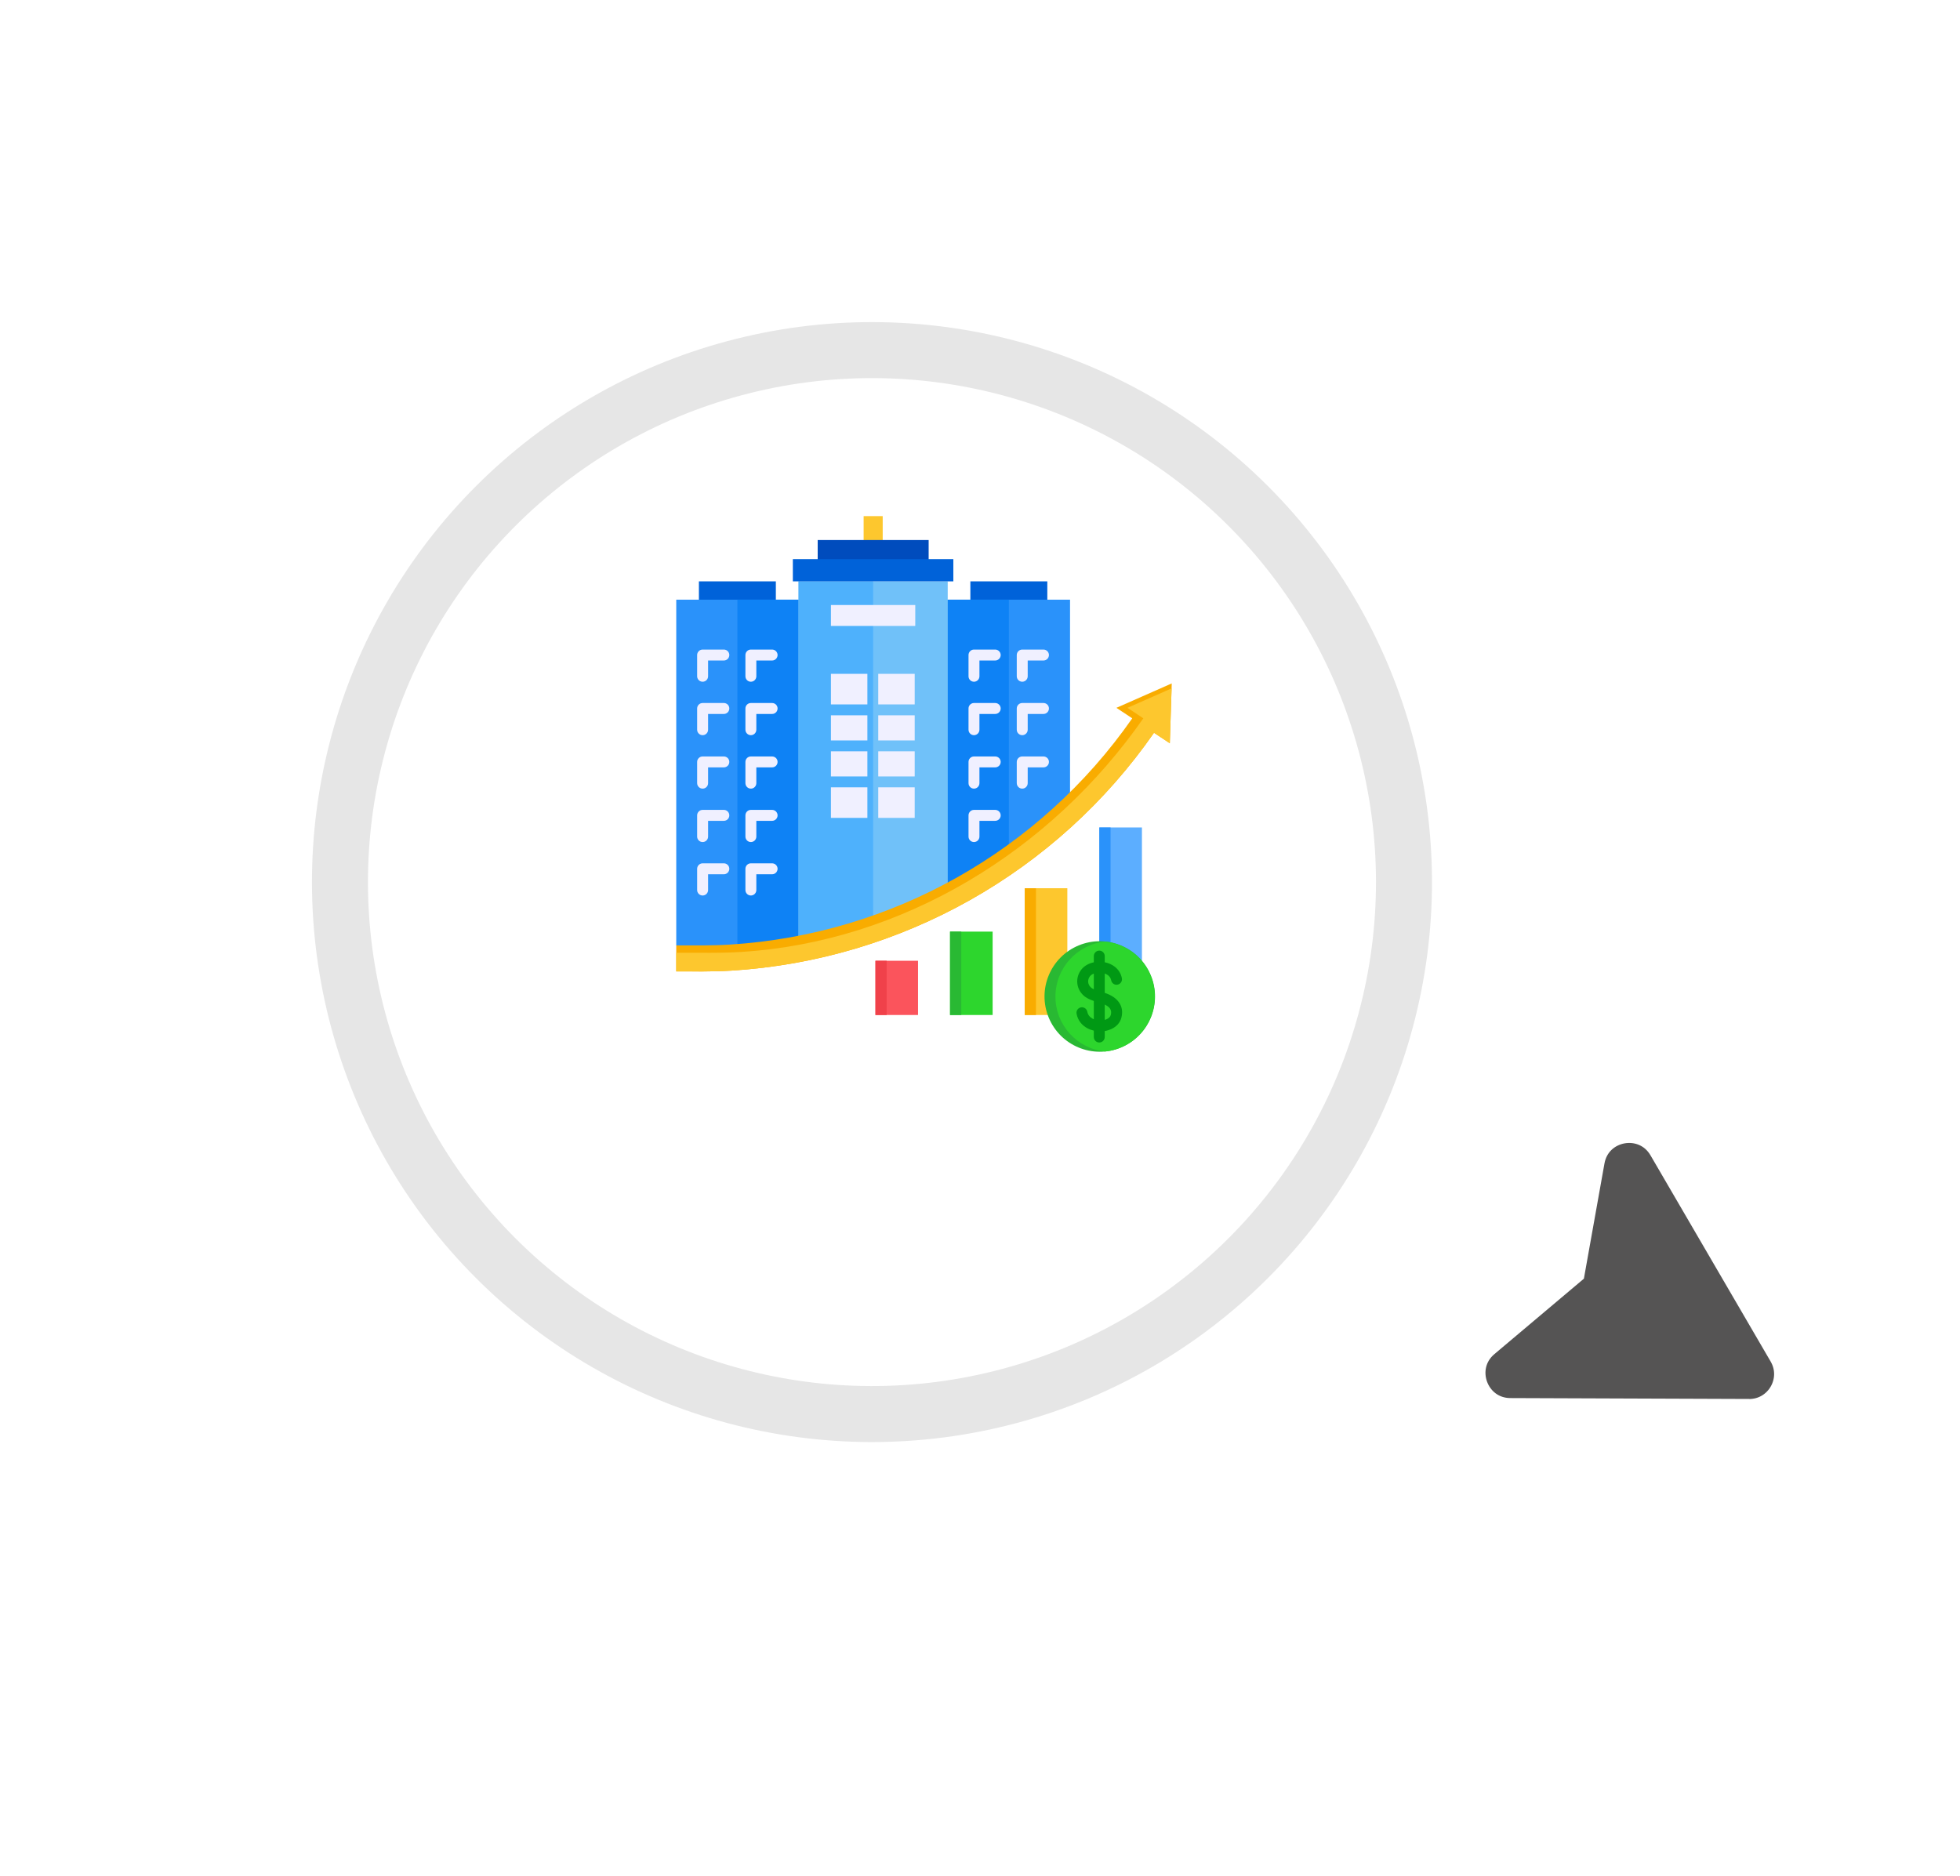 <svg width="70" height="67" viewBox="0 0 70 67" fill="none" xmlns="http://www.w3.org/2000/svg">
<g clip-path="url(#clip0_3761_6360)">
<path d="M56.81 41.468C57.038 40.193 58.728 39.898 59.378 41.012L63.67 48.378L63.669 48.377C64.213 49.308 63.537 50.472 62.463 50.468L62.463 50.466L53.938 50.434C52.648 50.428 52.059 48.814 53.05 47.981L56.107 45.404L56.81 41.468Z" fill="#555454" stroke="white"/>
</g>
<g filter="url(#filter0_d_3761_6360)">
<circle cx="32.142" cy="27.505" r="20" transform="rotate(-105 32.142 27.505)" fill="white"/>
<circle cx="32.142" cy="27.505" r="19" transform="rotate(-105 32.142 27.505)" stroke="black" stroke-opacity="0.1" stroke-width="2"/>
</g>
<g clip-path="url(#clip1_3761_6360)">
<path d="M39.262 29.554H40.783V36.252H39.262V29.554Z" fill="#5CAEFF"/>
<path d="M39.262 29.554H39.663V36.252H39.262V29.554Z" fill="#2A92FA"/>
<path d="M24.961 20.764H27.709V21.511H24.961V20.764Z" fill="#0062D9"/>
<path d="M24.152 21.418H28.958V33.77H24.152V21.418Z" fill="#2A92FA"/>
<path d="M26.336 21.418H28.52V33.77H26.336V21.418Z" fill="#0E82F5"/>
<path d="M34.656 20.764H37.404V21.511H34.656V20.764Z" fill="#0062D9"/>
<path fill-rule="evenodd" clip-rule="evenodd" d="M33.41 21.418H38.216V28.781C36.8 30.182 35.176 31.345 33.41 32.234V21.418Z" fill="#2A92FA"/>
<path fill-rule="evenodd" clip-rule="evenodd" d="M33.848 21.418H36.031V30.636C35.335 31.142 34.605 31.6 33.848 32.007V21.418Z" fill="#0E82F5"/>
<path d="M30.844 18.434H31.525V19.556H30.844V18.434Z" fill="#FDC72E"/>
<path fill-rule="evenodd" clip-rule="evenodd" d="M28.52 20.764H33.847V32.007C32.378 32.795 30.805 33.39 29.164 33.77H28.52V20.764Z" fill="#70C1F9"/>
<path fill-rule="evenodd" clip-rule="evenodd" d="M28.52 20.764H31.183V33.182C30.524 33.415 29.85 33.611 29.164 33.77H28.52V20.764Z" fill="#4EB1FC"/>
<path d="M29.203 19.288H33.166V20.127H29.203V19.288Z" fill="#004CBD"/>
<path d="M29.676 21.609H32.688V22.356H29.676V21.609Z" fill="#F0F0FF"/>
<path d="M28.316 19.97H34.048V20.764H28.316V19.97Z" fill="#0062D9"/>
<path fill-rule="evenodd" clip-rule="evenodd" d="M29.676 24.067H30.978V25.159H29.676V24.067ZM31.366 24.067H32.668V25.159H31.366V24.067ZM32.668 25.548V26.446H31.366V25.548H32.668ZM32.668 26.834V27.732H31.366V26.834H32.668ZM32.668 28.12V29.212H31.366V28.12H32.668ZM30.978 29.212H29.676V28.12H30.978V29.212ZM29.676 27.732V26.834H30.978V27.732H29.676ZM29.676 26.446V25.548H30.978V26.446H29.676Z" fill="#F0F0FF"/>
<path fill-rule="evenodd" clip-rule="evenodd" d="M35.543 23.2C35.651 23.2 35.739 23.288 35.739 23.395C35.739 23.503 35.651 23.591 35.543 23.591H34.98V24.154C34.98 24.262 34.893 24.349 34.785 24.349C34.677 24.349 34.59 24.262 34.59 24.154V23.395C34.59 23.288 34.677 23.2 34.785 23.2H35.543ZM37.267 23.2C37.375 23.2 37.462 23.288 37.462 23.395C37.462 23.503 37.375 23.591 37.267 23.591H36.704V24.154C36.704 24.262 36.616 24.349 36.509 24.349C36.401 24.349 36.313 24.262 36.313 24.154V23.395C36.313 23.288 36.401 23.2 36.509 23.2H37.267ZM35.543 25.109C35.651 25.109 35.739 25.196 35.739 25.304C35.739 25.412 35.651 25.5 35.543 25.5H34.98V26.062C34.98 26.17 34.893 26.258 34.785 26.258C34.677 26.258 34.59 26.17 34.59 26.062V25.304C34.59 25.196 34.677 25.109 34.785 25.109H35.543ZM37.267 25.109C37.375 25.109 37.462 25.196 37.462 25.304C37.462 25.412 37.375 25.5 37.267 25.5H36.704V26.062C36.704 26.17 36.616 26.258 36.509 26.258C36.401 26.258 36.313 26.17 36.313 26.062V25.304C36.313 25.196 36.401 25.109 36.509 25.109H37.267ZM35.543 27.018C35.651 27.018 35.739 27.105 35.739 27.213C35.739 27.321 35.651 27.408 35.543 27.408H34.98V27.971C34.98 28.079 34.893 28.167 34.785 28.167C34.677 28.167 34.59 28.079 34.59 27.971V27.213C34.59 27.105 34.677 27.018 34.785 27.018H35.543ZM37.267 27.018C37.375 27.018 37.462 27.105 37.462 27.213C37.462 27.321 37.375 27.408 37.267 27.408H36.704V27.971C36.704 28.079 36.616 28.167 36.509 28.167C36.401 28.167 36.313 28.079 36.313 27.971V27.213C36.313 27.105 36.401 27.018 36.509 27.018H37.267ZM35.543 28.926C35.651 28.926 35.739 29.014 35.739 29.122C35.739 29.23 35.651 29.317 35.543 29.317H34.98V29.88C34.98 29.988 34.893 30.075 34.785 30.075C34.677 30.075 34.59 29.988 34.59 29.88V29.122C34.59 29.014 34.677 28.926 34.785 28.926H35.543Z" fill="#F0F0FF"/>
<path d="M33.93 33.274H35.451V36.252H33.93V33.274Z" fill="#2DD62D"/>
<path d="M31.266 34.315H32.787V36.252H31.266V34.315Z" fill="#FB545C"/>
<path d="M36.598 31.724H38.119V36.252H36.598V31.724Z" fill="#FDC72E"/>
<path fill-rule="evenodd" clip-rule="evenodd" d="M26.069 33.737C31.847 33.376 37.136 30.394 40.437 25.656L39.872 25.281L41.848 24.409L41.779 26.547L41.214 26.172C37.751 31.152 32.197 34.288 26.127 34.667C25.466 34.708 24.814 34.696 24.152 34.696V33.766C24.795 33.766 25.427 33.777 26.069 33.737V33.737Z" fill="#F9AC00"/>
<path fill-rule="evenodd" clip-rule="evenodd" d="M41.843 24.586L41.779 26.547L41.214 26.172C37.751 31.152 32.197 34.287 26.127 34.667C25.772 34.689 25.42 34.696 25.067 34.697C24.894 34.697 24.326 34.696 24.152 34.696V34.03C24.307 34.031 24.857 34.031 25.012 34.03C25.496 34.032 25.977 34.031 26.464 34C32.243 33.639 37.531 30.393 40.833 25.656L40.267 25.281L41.843 24.586Z" fill="#FDC72E"/>
<path fill-rule="evenodd" clip-rule="evenodd" d="M27.575 30.835C27.683 30.835 27.771 30.923 27.771 31.03C27.771 31.138 27.683 31.226 27.575 31.226H27.012V31.789C27.012 31.897 26.925 31.984 26.817 31.984C26.709 31.984 26.622 31.897 26.622 31.789V31.03C26.622 30.923 26.709 30.835 26.817 30.835H27.575ZM25.852 23.2C25.96 23.2 26.047 23.288 26.047 23.395C26.047 23.503 25.96 23.591 25.852 23.591H25.289V24.154C25.289 24.262 25.202 24.349 25.094 24.349C24.986 24.349 24.898 24.262 24.898 24.154V23.395C24.898 23.288 24.986 23.2 25.094 23.2H25.852ZM27.575 23.2C27.683 23.2 27.771 23.288 27.771 23.395C27.771 23.503 27.683 23.591 27.575 23.591H27.012V24.154C27.012 24.262 26.925 24.349 26.817 24.349C26.709 24.349 26.622 24.262 26.622 24.154V23.395C26.622 23.288 26.709 23.2 26.817 23.2H27.575ZM25.852 25.109C25.96 25.109 26.047 25.196 26.047 25.304C26.047 25.412 25.96 25.5 25.852 25.5H25.289V26.062C25.289 26.17 25.202 26.258 25.094 26.258C24.986 26.258 24.898 26.17 24.898 26.062V25.304C24.898 25.196 24.986 25.109 25.094 25.109H25.852ZM27.575 25.109C27.683 25.109 27.771 25.196 27.771 25.304C27.771 25.412 27.683 25.5 27.575 25.5H27.012V26.062C27.012 26.17 26.925 26.258 26.817 26.258C26.709 26.258 26.622 26.17 26.622 26.062V25.304C26.622 25.196 26.709 25.109 26.817 25.109H27.575ZM25.852 30.835C25.96 30.835 26.047 30.923 26.047 31.03C26.047 31.138 25.96 31.226 25.852 31.226H25.289V31.789C25.289 31.897 25.202 31.984 25.094 31.984C24.986 31.984 24.898 31.897 24.898 31.789V31.03C24.898 30.923 24.986 30.835 25.094 30.835H25.852ZM25.852 27.018C25.96 27.018 26.047 27.105 26.047 27.213C26.047 27.321 25.96 27.408 25.852 27.408H25.289V27.971C25.289 28.079 25.202 28.167 25.094 28.167C24.986 28.167 24.898 28.079 24.898 27.971V27.213C24.898 27.105 24.986 27.018 25.094 27.018H25.852ZM27.575 27.018C27.683 27.018 27.771 27.105 27.771 27.213C27.771 27.321 27.683 27.408 27.575 27.408H27.012V27.971C27.012 28.079 26.925 28.167 26.817 28.167C26.709 28.167 26.622 28.079 26.622 27.971V27.213C26.622 27.105 26.709 27.018 26.817 27.018H27.575ZM25.852 28.926C25.96 28.926 26.047 29.014 26.047 29.122C26.047 29.23 25.96 29.317 25.852 29.317H25.289V29.88C25.289 29.988 25.202 30.075 25.094 30.075C24.986 30.075 24.898 29.988 24.898 29.88V29.122C24.898 29.014 24.986 28.926 25.094 28.926H25.852ZM27.575 28.926C27.683 28.926 27.771 29.014 27.771 29.122C27.771 29.23 27.683 29.317 27.575 29.317H27.012V29.88C27.012 29.988 26.925 30.075 26.817 30.075C26.709 30.075 26.622 29.988 26.622 29.88V29.122C26.622 29.014 26.709 28.926 26.817 28.926H27.575Z" fill="#F0F0FF"/>
<path d="M40.033 37.413C41.04 36.996 41.517 35.842 41.1 34.835C40.683 33.828 39.529 33.351 38.522 33.768C37.515 34.185 37.038 35.34 37.455 36.346C37.872 37.353 39.026 37.831 40.033 37.413Z" fill="#29B933"/>
<path fill-rule="evenodd" clip-rule="evenodd" d="M39.47 33.631C40.466 33.73 41.244 34.571 41.244 35.594C41.244 36.616 40.466 37.457 39.47 37.556C38.473 37.457 37.695 36.616 37.695 35.594C37.695 34.571 38.473 33.73 39.47 33.631Z" fill="#2DD62D"/>
<path fill-rule="evenodd" clip-rule="evenodd" d="M40.068 34.942C40.087 35.048 40.017 35.149 39.911 35.169C39.806 35.188 39.704 35.118 39.685 35.012C39.671 34.938 39.631 34.879 39.576 34.836C39.541 34.808 39.5 34.787 39.455 34.771V35.462C39.464 35.464 39.472 35.467 39.48 35.47C39.675 35.538 39.852 35.643 39.962 35.799C40.063 35.942 40.105 36.119 40.053 36.335C40.006 36.532 39.868 36.673 39.688 36.755C39.616 36.788 39.537 36.812 39.455 36.825V37.038C39.455 37.146 39.368 37.234 39.26 37.234C39.152 37.234 39.065 37.146 39.065 37.038V36.811C38.984 36.792 38.906 36.764 38.834 36.725C38.644 36.623 38.495 36.452 38.449 36.207C38.429 36.101 38.499 35.999 38.604 35.98C38.71 35.96 38.812 36.029 38.832 36.135C38.853 36.25 38.926 36.332 39.019 36.382C39.034 36.39 39.049 36.397 39.065 36.404V35.75C38.929 35.706 38.795 35.648 38.687 35.545C38.555 35.42 38.486 35.262 38.474 35.103C38.461 34.937 38.511 34.768 38.617 34.633C38.726 34.494 38.888 34.406 39.065 34.37V34.148C39.065 34.041 39.152 33.953 39.26 33.953C39.368 33.953 39.455 34.041 39.455 34.148V34.368L39.464 34.37C39.592 34.397 39.714 34.45 39.815 34.529C39.942 34.628 40.035 34.766 40.068 34.942H40.068ZM39.065 34.774C39.007 34.796 38.958 34.829 38.924 34.872C38.879 34.93 38.858 35.002 38.863 35.074C38.868 35.141 38.898 35.208 38.956 35.263C38.984 35.29 39.022 35.313 39.065 35.333V34.774ZM39.455 36.427C39.48 36.42 39.504 36.412 39.526 36.401C39.601 36.367 39.657 36.314 39.673 36.245C39.696 36.15 39.681 36.078 39.643 36.023C39.602 35.965 39.535 35.918 39.455 35.88V36.427L39.455 36.427Z" fill="#009914"/>
<path d="M36.598 31.724H36.999V36.252H36.598V31.724Z" fill="#F9AC00"/>
<path d="M33.93 33.274H34.331V36.252H33.93V33.274Z" fill="#29B933"/>
<path d="M31.266 34.315H31.666V36.252H31.266V34.315Z" fill="#F0414A"/>
</g>
<defs>
<filter id="filter0_d_3761_6360" x="0.137" y="0.5" width="62.01" height="62.01" filterUnits="userSpaceOnUse" color-interpolation-filters="sRGB">
<feFlood flood-opacity="0" result="BackgroundImageFix"/>
<feColorMatrix in="SourceAlpha" type="matrix" values="0 0 0 0 0 0 0 0 0 0 0 0 0 0 0 0 0 0 127 0" result="hardAlpha"/>
<feMorphology radius="1" operator="dilate" in="SourceAlpha" result="effect1_dropShadow_3761_6360"/>
<feOffset dx="-1" dy="4"/>
<feGaussianBlur stdDeviation="5"/>
<feComposite in2="hardAlpha" operator="out"/>
<feColorMatrix type="matrix" values="0 0 0 0 0 0 0 0 0 0 0 0 0 0 0 0 0 0 0.15 0"/>
<feBlend mode="normal" in2="BackgroundImageFix" result="effect1_dropShadow_3761_6360"/>
<feBlend mode="normal" in="SourceGraphic" in2="effect1_dropShadow_3761_6360" result="shape"/>
</filter>
<clipPath id="clip0_3761_6360">
<rect width="12" height="12" fill="white" transform="translate(57.066 39.031) rotate(30)"/>
</clipPath>
<clipPath id="clip1_3761_6360">
<rect width="20" height="20" fill="white" transform="translate(23 18)"/>
</clipPath>
</defs>
</svg>
